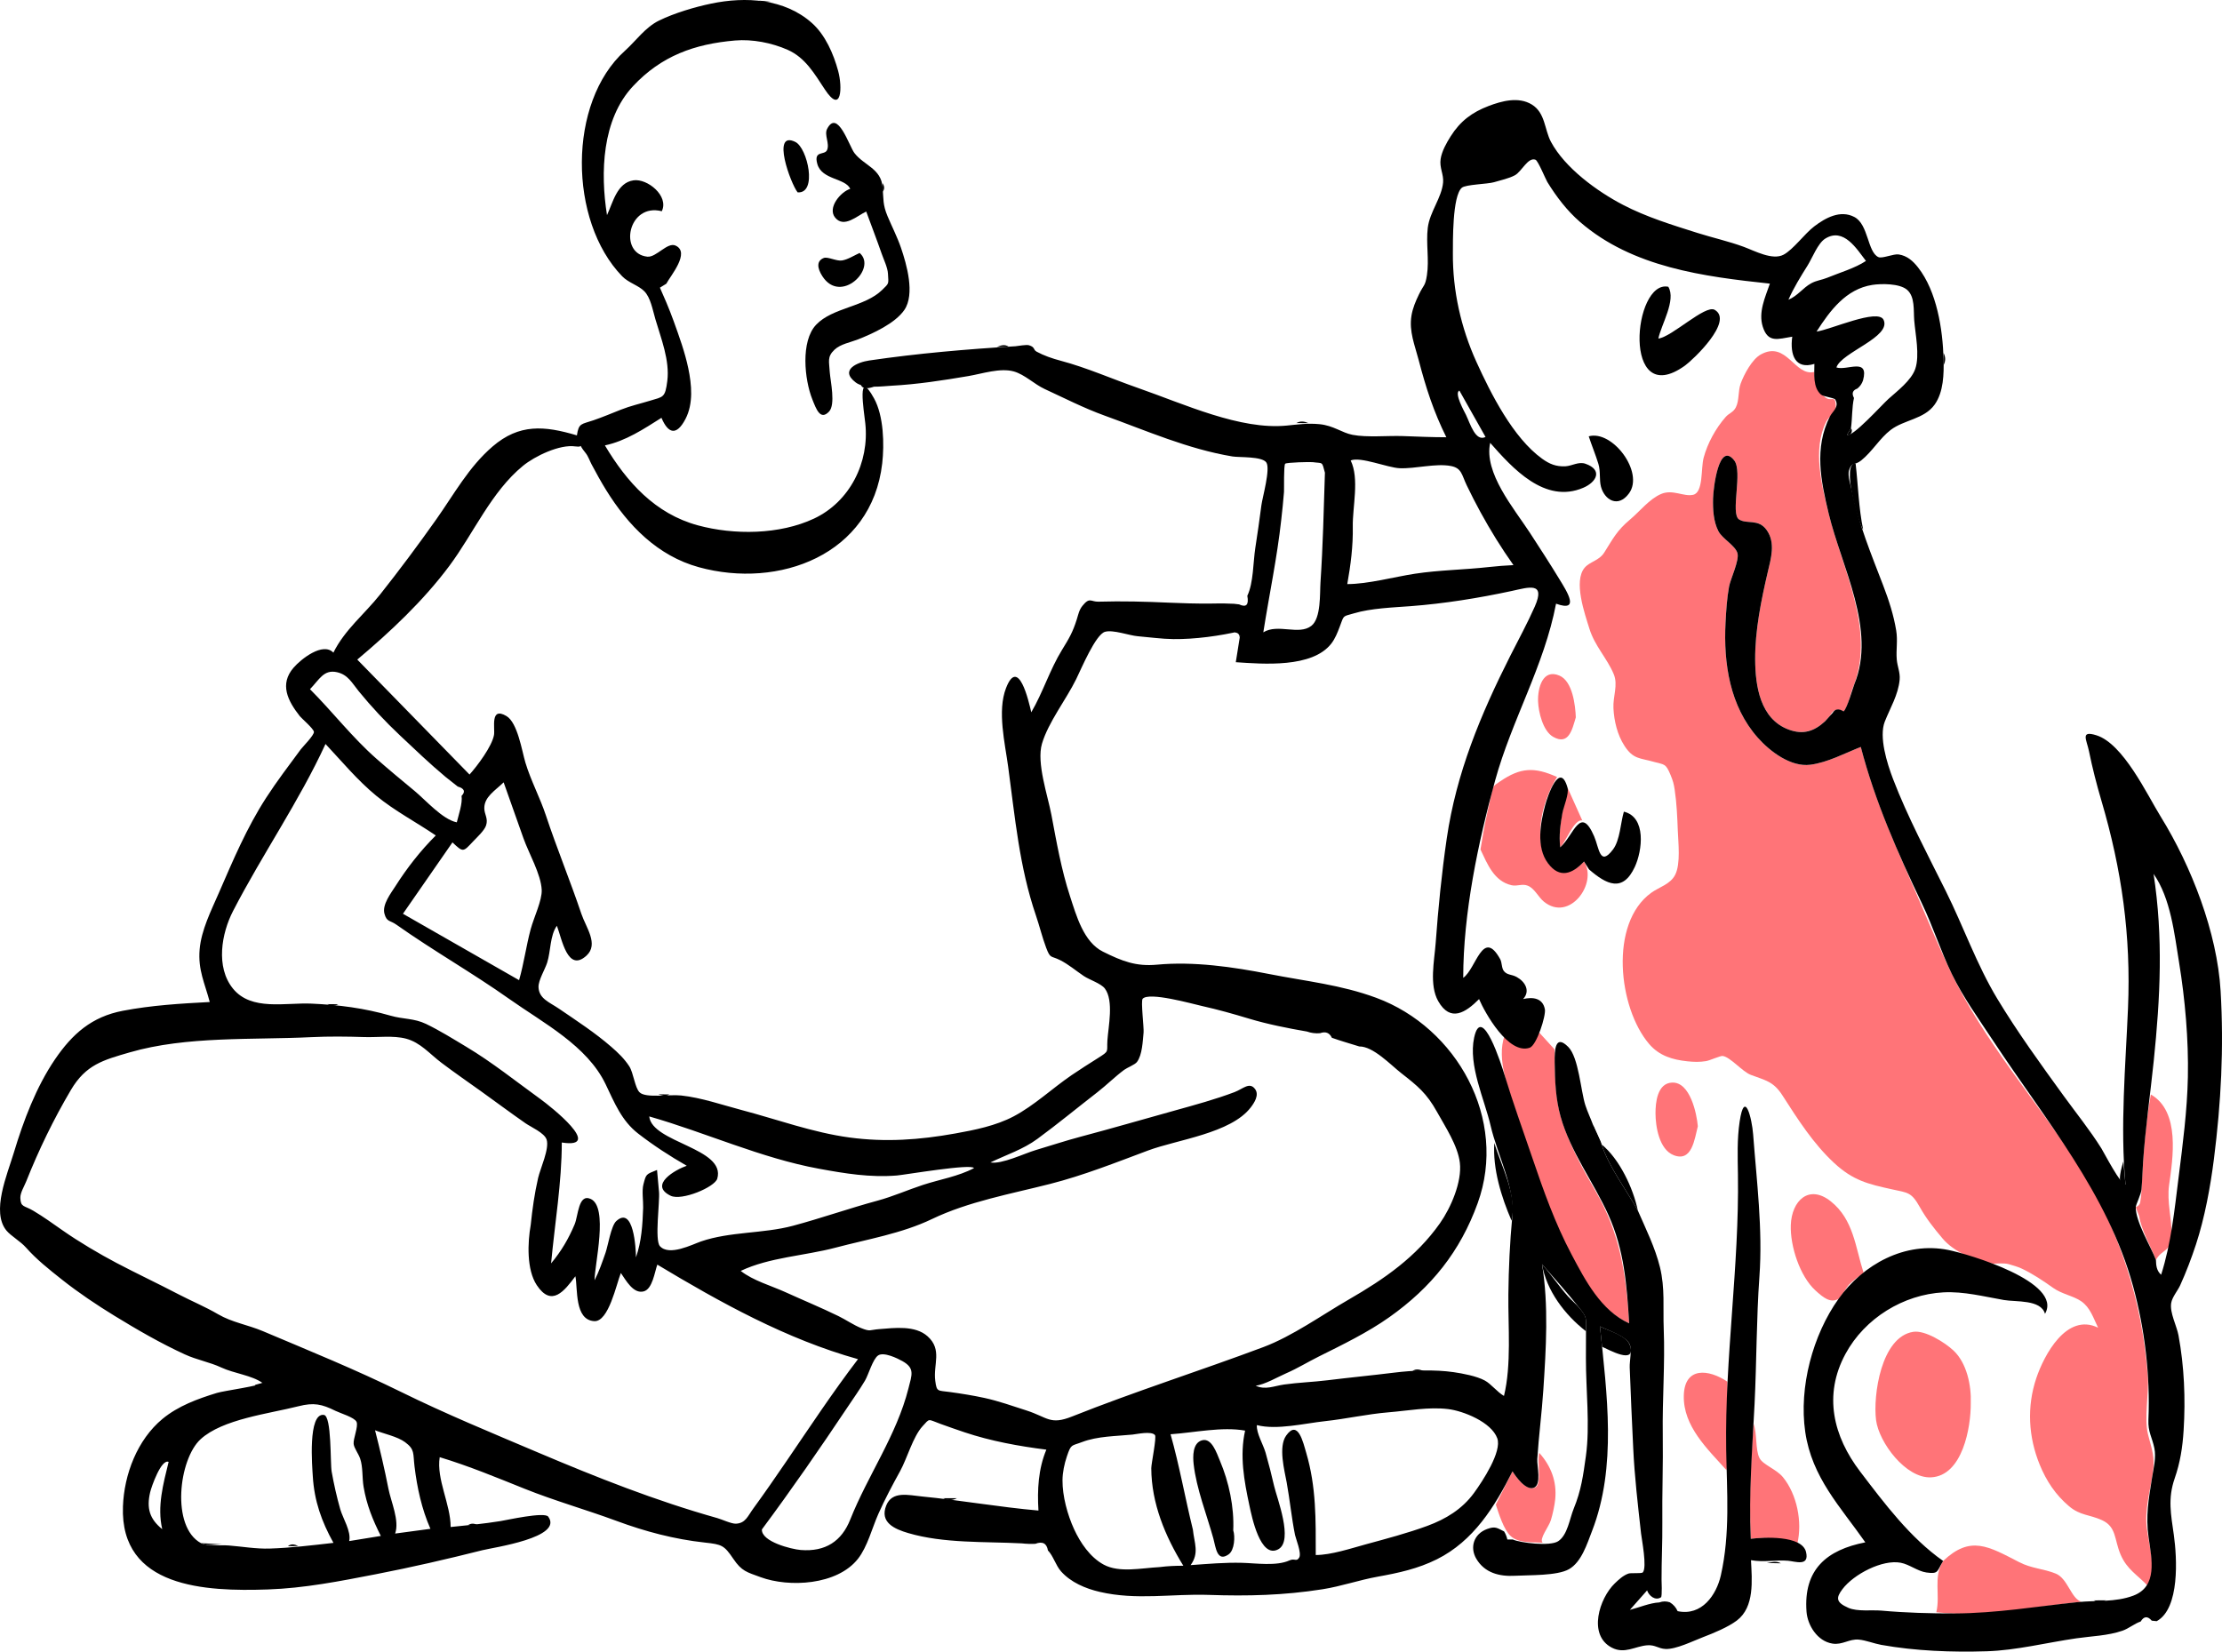 <svg width="909" height="676" viewBox="0 0 909 676" fill="none" xmlns="http://www.w3.org/2000/svg">
<path fill-rule="evenodd" clip-rule="evenodd" d="M826.036 639.172C831.163 641.81 835.955 641.808 840.998 643.861C846.003 645.899 847.308 654.348 851.588 655.357C831.747 657.444 812.205 661.867 792.123 659.668C793.862 652.582 790.739 645.33 794.922 638.681C806.106 628.1 813.377 632.658 826.036 639.172ZM742.251 152.162C742.509 157.144 742.878 159.124 746.414 162.338C749.185 164.856 750.744 161.102 751.007 166.02C751.159 168.857 748.211 170.281 747.07 172.574C741.382 183.998 745.308 198.753 748.103 210.133C753.771 233.208 767.615 258.297 757.86 281.751C756.877 284.116 756.087 289.243 754.187 291.054C751.682 289.73 749.853 290.309 748.699 292.789C748.007 293.567 747.315 294.345 746.623 295.122C742.239 299.176 737.573 300.683 731.754 298.528C720.022 294.185 718.082 280.559 718.021 269.832C717.952 258.009 720.47 245.627 723.162 234.109C724.459 228.563 726.455 222.125 722.739 216.893C719.229 211.951 714.893 214.737 711.437 212.531C707.758 210.183 713.057 192.926 709.432 188.35C703.103 180.36 700.898 199.906 700.797 203.898C700.687 208.271 700.924 213.373 702.985 217.337C704.604 220.451 709.874 223.184 710.778 226.328C711.624 229.266 707.915 236.898 707.342 240.051C706.46 244.909 706.153 249.872 705.9 254.796C705.045 271.43 707.655 288.936 719.105 301.844C724.125 307.505 732.634 313.933 740.594 312.902C747.62 311.992 754.681 308.198 761.234 305.62C765.641 322.55 772.261 338.946 779.314 354.934C785.444 368.832 791.207 383.066 797.647 396.794C811.219 425.729 833.249 450.378 850.462 477.132C867.08 502.961 876.399 532.601 878.634 563.094C879.162 570.304 877.056 580.171 878.736 586.913C880.311 593.234 881.693 595.979 880.662 602.872C879.516 610.532 877.296 617.596 878.25 625.39C879.096 632.305 882.391 642.608 878.79 649.014C874.463 644.404 870.146 642.234 867.522 636.085C864.857 629.845 865.906 624.717 859.866 621.975C854.706 619.632 851.005 620.142 846.452 616.307C840.921 611.648 837.152 605.954 834.427 599.284C829.776 587.902 829.103 575.563 833.035 563.874C836.188 554.502 845.397 536.958 858.308 543.238C856.39 539.299 855.114 535.017 851.455 532.458C848.269 530.229 843.505 529.503 839.947 526.968C835.969 524.135 831.466 521.111 827.026 519.039C825.302 518.235 823.671 517.831 821.89 517.281C819.754 516.622 815.703 517.095 815.439 517.055C807.813 515.902 799.309 512.231 794.652 506.699C791.147 502.535 788.049 498.648 785.373 493.883C781.899 487.699 780.562 488.073 773.897 486.604C764.211 484.471 758.065 483.016 750.317 475.83C741.724 467.86 735.436 457.928 729.148 448.149C725.464 442.419 722.226 442.069 716.222 439.781C712.731 438.452 707.897 432.498 704.719 432.056C703.802 431.928 699.408 433.928 697.922 434.167C695.266 434.597 692.96 434.52 690.299 434.241C684.193 433.6 678.796 431.983 674.691 427.205C662.048 412.492 658.193 377.809 675.503 365.292C678.801 362.908 683.395 361.81 685.341 357.849C687.573 353.304 686.557 344.742 686.378 339.95C686.175 334.481 685.918 328.529 685.101 323.138C684.725 320.66 684.445 319.618 683.434 317.137C681.428 312.217 680.84 312.933 676.709 311.75C670.816 310.064 668.151 310.727 664.538 305.133C661.656 300.671 660.308 295.05 660.046 289.774C659.802 284.852 662.022 280.303 660.168 275.845C657.454 269.321 652.422 264.383 650.215 257.243C648.355 251.23 643.553 237.809 648.287 232.261C650.408 229.775 654.175 229.411 656.278 226.084C659.942 220.291 661.422 217.123 666.86 212.557C670.872 209.188 674.725 204.168 679.561 202.108C684.317 200.082 688.806 203.343 692.667 202.449C696.876 201.473 695.769 191.712 696.937 187.316C698.512 181.389 701.89 175.21 705.98 170.585C707.346 169.04 709.049 168.743 710.112 166.689C711.554 163.908 710.982 159.945 712.105 156.904C713.446 153.27 716.701 147.014 720.34 145.022C730.971 139.202 734.164 154.199 742.251 152.162ZM717.373 582.535C718.873 586.576 718.043 593.071 719.77 596.55C721.145 599.321 726.666 601.079 729.373 604.384C735.169 611.461 737.377 622.828 735.273 631.566C728.18 629.815 723.437 628.695 716.225 629.618C715.497 613.781 716.178 598.367 717.373 582.535ZM629.708 594.471C634.534 599.853 636.928 606.195 636.231 613.389C635.982 615.95 635.199 619.54 634.445 622C633.616 624.7 629.496 629.755 631.095 631.202C626.593 630.933 621.303 631.456 618.059 628.545C615.147 625.932 613.11 619.197 611.928 615.628C614.201 611.091 616.475 606.554 618.749 602.018C620.229 604.366 624.575 610.498 628.164 608.536C630.867 607.059 628.685 597.457 629.708 594.471ZM799.09 552.523C804.613 557.655 806.501 566.908 806.219 574.09C806.31 583.989 802.883 603.803 790.014 604.467C779.672 605.001 768.641 590.189 767.478 581.034C766.203 570.998 769.523 546.997 782.68 544.933C787.524 544.173 795.599 549.278 799.09 552.523ZM706.648 565.322C706.868 571.811 706.976 578.054 706.461 584.521C706.032 589.928 707.463 596.313 706.253 601.49C698.602 592.93 688.524 583.609 688.83 571.027C689.118 559.133 698.972 560.145 706.648 565.322ZM629.536 422.317L635.94 429.337C636.123 439.2 635.928 448.952 638.931 458.462C642.091 468.469 647.386 478.113 652.628 487.161C662.818 504.747 665.248 521.334 666.476 541.446C647.312 532.86 636.861 503.522 630.538 485.17C627.19 475.455 623.718 465.731 620.56 455.955C617.446 446.314 611.942 433.717 615.565 423.561C622.527 428.679 625.538 431.317 629.536 422.317ZM748.955 491.542C758.312 498.984 759.02 510.372 762.379 520.779C760.442 522.326 758.315 523.688 756.565 525.452C755.485 526.542 752.938 531.002 752.108 531.46C748.793 533.293 745.897 530.94 742.658 527.984C736.282 522.161 732.302 509.803 732.601 501.257C732.95 491.275 740.007 484.425 748.955 491.542ZM879.882 447.811C892.045 454.779 888.872 474.057 887.355 484.931C886.403 491.747 888.513 498.681 888.366 505.165C888.202 512.483 884.405 510.967 881.976 515.509C879.867 510 875.999 503.369 875.119 497.593L873.721 493.939C874.905 493.464 875.534 492.638 875.607 491.461C876.104 488.662 876.097 485.808 876.253 482.954C876.897 471.16 877.789 459.442 879.882 447.811ZM694.568 460.83C693.222 465.963 692.236 475.622 684.673 472.645C678.705 470.295 677.264 460.81 677.251 455.523C677.241 451.183 677.955 443.209 684.026 442.949C691.478 442.629 694.139 455.817 694.568 460.83ZM636.997 317.926C631.966 325.984 628.474 337.887 630.851 347.428C633.346 357.447 641.107 359.872 648.01 352.5C653.707 361.469 642.028 377.442 631.586 368.914C629.329 367.072 627.814 363.545 625.023 362.396C622.735 361.455 620.708 362.734 618.372 362.203C611.186 360.57 608.472 353.512 605.649 347.588C606.424 342.759 607.245 337.972 608.29 333.191C608.846 330.649 609.425 328.111 609.988 325.57C610.945 321.253 610.647 321.792 613.777 319.652C622.032 314.012 627.71 313.733 636.997 317.926ZM641.259 322.275L647.297 335.703C644.007 334.91 640.423 344.783 638.274 346.707C637.269 338.491 639.676 330.265 641.259 322.275ZM637.913 276.412C643.373 278.712 644.459 288.68 644.652 293.502C643.151 298.578 641.749 305.072 635.404 301.497C631.17 299.11 629.355 291.251 629.211 286.958C629.029 281.575 631.051 273.52 637.913 276.412Z" fill="#FF7478"/>
<path fill-rule="evenodd" clip-rule="evenodd" d="M597.014 159.804C594.766 160.815 599.058 168.37 599.725 169.756C601.468 173.374 603.593 180.85 607.72 178.792C604.151 172.463 600.583 166.133 597.014 159.804ZM68.981 598.149C65.973 596.815 61.95 608.29 61.414 610.621C59.919 617.116 61.17 621.479 66.369 625.678C64.217 616.396 66.795 607.151 68.981 598.149ZM763.344 106.762C759.603 101.906 754.199 92.89 746.641 97.663C743.656 99.549 741.359 105.594 739.518 108.547C736.627 113.183 733.829 117.646 731.629 122.637C735.366 121.101 737.569 117.761 740.91 115.935C743.193 114.688 745.275 114.568 747.474 113.659C752.337 111.651 758.996 109.682 763.344 106.762ZM153.427 585.212C155.451 593.134 157.323 601.033 158.889 609.057C159.948 614.487 163.507 622.158 161.65 627.471C166.461 626.824 171.272 626.178 176.083 625.531C172.514 617.409 170.636 608.742 169.576 599.968C168.927 594.598 169.759 593.067 165.713 590.079C162.58 587.765 157.064 586.653 153.427 585.212ZM126.817 281.991C136.067 291.25 144.157 301.804 153.987 310.431C159.095 314.914 164.331 319.271 169.573 323.595C174.018 327.261 181.087 335.343 186.872 336.465C187.587 333.512 189.278 328.673 188.825 325.644C190.513 323.898 189.989 322.623 187.253 321.817C185.579 320.53 183.924 319.222 182.285 317.89C175.855 312.523 169.77 306.693 163.677 300.952C157.62 295.246 152.017 289.276 146.759 282.829C143.989 279.434 142.369 276.03 137.826 275.032C132.429 273.847 130.633 278.055 126.817 281.991ZM311.687 625.779C311.426 630.81 323.799 633.893 327.558 634.195C337.72 635.01 344.319 630.554 347.816 621.766C355.096 603.475 366.752 587.36 371.627 568.126C373.073 562.419 374.325 559.822 369.172 556.914C367.057 555.722 361.55 553.062 359.251 554.58C357.062 556.025 355.269 562.527 353.862 564.89C351.627 568.644 349.086 572.214 346.66 575.846C335.31 592.837 323.873 609.383 311.687 625.779ZM164.846 373.879L212.35 401.042C214.331 394.203 215.242 387.073 217.099 380.18C218.421 375.281 221.822 368.361 221.607 364.06C221.286 357.639 216.313 349.115 214.145 342.994C211.443 335.367 208.741 327.738 206.039 320.11C202.38 323.609 198.167 326.053 198.122 330.612C198.097 333.218 199.834 334.844 198.827 337.796C198.12 339.867 195.114 342.617 193.662 344.156C189.421 348.656 189.554 348.881 185.097 344.673C178.347 354.409 171.596 364.144 164.846 373.879ZM217.108 501.236C217.788 494.692 218.661 488.418 220.133 481.997C221.038 478.052 224.86 469.951 223.603 466.235C222.679 463.504 217.187 461.129 215.048 459.643C208.86 455.344 202.817 450.821 196.691 446.434C191.319 442.587 185.867 438.832 180.596 434.847C175.714 431.157 172.029 426.567 166.121 424.985C160.952 423.6 154.393 424.504 149.039 424.326C141.854 424.087 134.558 424.008 127.38 424.359C103.291 425.538 76.305 423.853 53.13 430.572C42.177 433.747 35.116 435.616 28.993 445.991C21.912 457.99 15.862 470.458 10.711 483.419C9.959 485.312 8.259 488.042 8.322 490.11C8.448 494.059 9.861 493.149 13.648 495.401C17.74 497.834 21.751 500.722 25.66 503.462C32.363 508.16 40.685 513.065 47.639 516.729C56.006 521.137 64.435 525.09 72.946 529.529C78.339 532.342 83.921 534.642 89.211 537.733C94.954 541.09 101.384 542.046 107.575 544.667C126.745 552.784 145.298 560.285 164.11 569.545C182.472 578.583 201.045 586.221 219.832 594.194C244.113 604.497 268.154 614.027 293.477 621.152C295.331 621.674 299.229 623.514 301.06 623.43C304.975 623.25 305.862 620.389 308.214 617.165C312.836 610.829 317.288 604.372 321.709 597.896C331.298 583.847 340.675 569.642 350.999 556.114C321.744 547.951 294.618 532.89 268.901 517.433C267.806 520.51 266.934 527.327 263.424 528.356C259.084 529.63 255.931 523.617 253.986 520.852C252.145 525.436 248.995 540.898 243.103 540.56C234.962 540.092 236.399 527.278 235.385 522.194C230.897 528.159 225.696 535.018 219.597 525.845C215.37 519.486 215.839 508.326 217.108 501.236ZM556.067 428.164C552.295 426.985 548.547 425.937 544.857 424.616C543.887 422.558 542.276 421.934 540.025 422.744C538.181 422.909 536.387 422.681 534.644 422.058C526.937 420.741 518.4 419.031 511.036 416.809C504.478 414.83 498.294 413.082 491.631 411.595C487.674 410.713 470.05 405.726 467.445 408.661C466.644 409.564 468.022 420.51 467.828 422.461C467.483 425.93 467.312 431.641 465.115 434.529C464.272 435.637 461.062 436.865 459.902 437.728C456.133 440.531 452.65 444.014 448.901 446.92C440.715 453.265 432.742 459.849 424.389 465.986C418.486 470.323 411.729 472.47 405.172 475.621C409.837 476.456 418.966 471.966 423.675 470.574C429.774 468.77 435.759 466.765 441.997 465.113C454.787 461.726 467.891 457.903 480.89 454.297C488.873 452.083 497.306 449.776 505.045 446.844C508.478 445.543 511.173 442.519 513.441 445.597C515.25 448.054 513.061 451.287 511.67 453.108C503.555 463.728 481.517 466.312 469.722 470.718C456.41 475.689 443.275 480.925 429.568 484.417C413.56 488.496 396.184 491.617 381.267 498.781C368.891 504.723 354.871 507.026 341.713 510.514C329.356 513.789 314.702 514.445 303.023 520.005C308.068 523.989 315.532 526.067 321.412 528.746C328.61 532.025 335.883 535.016 343.002 538.491C346.032 539.97 349.203 542.168 352.269 543.397C356.161 544.958 355.662 544.135 359.682 543.818C365.939 543.326 374.381 542.201 379.464 546.757C385.595 552.252 381.71 558.272 382.61 564.995C383.228 569.604 383.542 568.865 388.66 569.569C393.371 570.216 398.077 570.971 402.724 571.978C408.461 573.222 414.333 575.308 419.921 577.106C428.586 579.895 429.528 583.177 438.56 579.577C464.283 569.325 490.888 560.898 516.775 551.197C528.699 546.729 540.674 538.11 551.898 531.635C566.298 523.327 579.318 514.34 589.068 500.508C593.512 494.204 598.146 483.555 597.212 475.728C596.377 468.729 591.199 460.949 587.861 454.93C583.598 447.246 579.845 444.264 573.323 439.159C568.789 435.611 561.784 428.117 556.067 428.164ZM269.594 487.643C269.993 491.507 267.735 507.434 269.972 509.884C273.797 514.074 283.179 509.184 286.809 507.936C298.601 503.882 312.307 504.769 324.315 501.559C335.964 498.445 347.358 494.41 359.072 491.238C365.356 489.535 371.32 486.867 377.501 484.84C384.382 482.583 392.063 481.346 398.444 477.951C397.654 475.988 370.044 480.71 366.906 480.965C356.007 481.85 345.746 480.169 335.004 478.194C311.31 473.836 288.985 463.502 265.597 456.798C266.693 467.584 297.047 469.732 293.431 482.249C292.422 485.738 278.843 491.441 274.352 489.252C265.228 484.803 276.389 478.542 280.937 476.981C274.014 473.012 267.389 468.706 261.07 463.815C254.305 458.579 251.394 451.233 247.768 443.653C240.189 427.805 222.253 418.586 208.321 408.72C193.256 398.052 177.215 388.983 162.159 378.339C159.472 376.439 158.217 377.311 157.273 373.842C156.263 370.127 159.974 365.406 161.775 362.573C166.509 355.123 172.023 348.072 178.277 341.836C170.212 336.347 161.5 331.816 153.937 325.603C146.271 319.305 139.927 311.617 133.164 304.407C122.36 327.916 107.218 349.72 95.327 372.775C90.63 381.881 88.147 395.654 95.29 404.478C102.807 413.765 116.824 410.15 127.435 410.642C138.634 411.162 148.85 412.431 159.896 415.607C164.893 417.045 169.442 416.62 174.245 418.928C179.878 421.634 185.418 425.11 190.777 428.318C201.316 434.626 211.162 442.523 221.114 449.721C225.196 452.673 247.331 470.174 229.823 467.472C229.823 483.849 226.954 500.621 225.448 516.919C229.6 511.961 232.561 506.922 235.073 500.965C236.567 497.421 236.586 488.377 241.565 490.521C249.055 493.745 243.221 517.438 243.221 523.847C245.077 520.261 246.377 516.399 247.713 512.599C248.725 509.72 249.99 501.557 252.102 499.626C259.172 493.164 260.163 510.788 260.163 514.466C262.453 507.969 262.874 501.035 263.104 494.17C263.194 491.462 262.525 487.248 263.209 484.628C264.347 480.261 264.212 480.546 268.785 478.7C269.055 481.68 269.325 484.662 269.594 487.643ZM487.999 625.85C488.56 631.391 490.704 635.402 487.061 640.386C494.103 639.882 501.036 639.263 508.09 639.442C513.753 639.586 522.223 640.881 527.507 638.455C529.66 637.467 530.392 639.168 531.499 637.28C532.55 635.486 530.081 629.532 529.784 628.055C528.36 620.967 527.666 613.696 526.372 606.564C525.484 601.662 522.874 592.021 526.155 587.389C530.981 580.573 533.106 590.175 534.363 594.438C538.504 608.483 538.265 621.822 538.265 636.253C544.502 636.253 552.696 633.529 558.711 631.886C567.008 629.619 575.868 627.289 583.907 624.329C591.489 621.538 598.166 617.465 602.96 610.909C606.546 606.005 614.496 593.906 612.521 588.484C610.1 581.836 598.554 577.265 592.388 576.534C584.388 575.585 576.189 577.192 568.003 577.867C559.24 578.59 550.738 580.541 542.068 581.48C533.648 582.391 522.347 585.2 514.167 583.095C513.954 586.46 516.768 590.983 517.748 594.409C519.033 598.901 520.18 603.433 521.223 607.986C522.34 612.86 529.254 630.382 522.966 633.885C515.585 637.997 512.062 620.389 511.143 616.097C508.951 605.863 507.067 595.638 509.362 585.35C499.941 583.652 488.579 586.174 478.863 586.843C482.483 599.593 484.818 612.946 487.999 625.85ZM82.224 631.393C85.5 632.85 90.002 632.068 93.563 632.348C99.128 632.785 104.75 633.791 110.352 633.612C118.9 633.34 127.861 632.259 136.416 631.281C131.536 622.48 128.575 614.147 127.966 604.06C127.747 600.437 125.824 577.965 132.51 578.926C135.736 579.39 135.051 598.578 135.677 602.113C136.587 607.241 137.761 612.491 139.19 617.511C140.227 621.152 143.755 626.605 142.851 630.543C147.164 629.844 151.478 629.145 155.792 628.446C152.438 621.759 149.988 615.766 148.732 608.307C148.125 604.707 148.512 600.227 147.335 596.808C146.593 594.653 144.901 592.626 144.675 590.819C144.414 588.734 146.698 583.611 145.853 581.759C145.023 579.938 139.244 578.254 137.219 577.25C131.638 574.485 128.367 573.785 122.112 575.375C110.047 578.441 91.038 580.617 82.04 588.887C73.126 597.08 69.882 624.716 82.224 631.393ZM609.142 232.002C612.482 231.625 615.788 231.392 619.145 231.219C614.24 224.317 609.785 217.103 605.718 209.677C603.725 206.039 601.843 202.343 600.041 198.607C597.972 194.32 598.029 191.521 593.535 190.669C587.312 189.49 578.989 191.846 572.587 191.578C567.641 191.37 556.535 186.716 552.551 188.403C556.184 195.849 553.268 207.434 553.41 215.449C553.552 223.42 552.562 231.125 551.159 238.985C559.646 238.985 570.269 236.055 578.836 234.746C588.81 233.222 598.98 233.143 609.142 232.002ZM474.415 641.187C477.684 640.768 480.792 640.638 484.092 640.638C476.657 628.585 471.043 615.106 470.98 600.744C470.972 598.866 473.231 588.07 472.484 587.173C471.026 585.425 464.983 586.805 463.327 586.97C456.556 587.647 449.029 587.596 442.654 590.035C438.255 591.719 438.207 590.702 436.458 595.879C435.423 598.941 434.679 602.438 434.659 605.658C434.617 612.165 436.692 619.77 439.374 625.628C441.928 631.205 445.963 637.186 451.513 640.181C457.907 643.634 466.917 641.579 474.415 641.187ZM542.016 193.408C540.73 188.606 541.286 189.69 537.011 189.094C536.111 188.969 526.319 189.172 525.756 189.746C525.109 190.408 525.356 200.185 525.271 201.304C524.981 205.139 524.552 208.964 524.134 212.787C522.439 228.307 519.222 243.331 516.81 258.723C522.77 255.025 531.383 260.067 536.474 256.064C540.497 252.901 539.894 242.779 540.194 238.313C541.198 223.365 541.541 208.38 542.016 193.408ZM757.21 175.284C756.674 176.145 756.138 177.006 755.602 177.867C757.683 179.201 769.865 165.63 772.574 163.202C776.182 159.969 781.892 155.652 783.519 150.925C785.41 145.432 783.55 136.76 783.092 131.08C782.765 127.015 783.46 121.393 780.146 118.553C777.096 115.94 769.582 116.01 765.97 116.569C755.13 118.247 748.611 127.161 743.139 135.655C748.695 134.972 768.282 126.03 770.557 130.866C773.862 137.892 753.291 144.174 751.257 150.339C755.468 151.826 764.756 146.058 762.143 155.655C761.697 156.998 760.919 158.11 759.811 158.991C757.888 159.672 757.433 160.955 758.445 162.841C757.584 166.6 757.76 171.356 757.21 175.284ZM881.976 515.51C882.034 517.788 882.243 519.966 884.105 521.576C888.235 508.497 889.525 495.412 891.236 481.811C892.948 468.207 894.77 454.265 895.041 440.673C895.345 425.44 893.906 408.869 891.442 393.819C889.515 382.053 888.023 367.575 881.008 357.561C884.992 383.512 883.753 408.116 881.067 434.158C879.641 447.986 877.628 461.707 876.705 475.595C876.461 479.263 876.382 482.975 876.064 486.636C875.876 488.793 873.74 492.88 873.721 493.939C873.616 499.818 879.91 510.111 881.976 515.51ZM670.019 495.298C673.332 502.921 677.099 510.43 679.086 518.537C681.183 527.097 680.28 535.069 680.616 543.743C681.173 558.134 680.019 572.44 680.221 586.852C680.393 599.135 679.922 611.111 680.045 623.264C680.123 630.952 679.702 638.611 679.728 646.295C679.728 646.272 680.034 653.192 679.505 653.543C677.132 655.119 674.539 652.881 673.812 650.726L666.778 658.684C670.465 657.758 674.999 655.823 678.789 655.652C680.24 655.118 681.685 655.103 683.125 655.607C684.554 656.471 685.613 657.675 686.302 659.221C696.233 661.336 702.193 652.497 703.977 644.594C707.846 627.447 706.452 610.518 706.171 593.207C705.563 555.599 711.538 518.216 710.973 480.605C710.864 473.327 710.586 466.134 711.68 458.87C713.71 445.375 716.708 457.728 717.189 464.097C718.635 483.235 721.153 502.983 719.768 522.239C718.522 539.59 718.637 557.101 717.773 574.504C716.854 593.001 715.374 611.106 716.226 629.618C721.193 628.983 737.17 628.036 738.834 635.014C740.285 641.1 734.446 638.848 731.413 638.591C726.495 638.174 721.691 639.328 716.315 638.364C716.711 646.55 717.84 657.528 710.525 663.055C706.927 665.774 700.968 668.228 696.764 669.831C692.644 671.403 685.666 674.885 681.374 674.694C678.337 674.559 677.167 672.924 673.835 673.185C668.891 673.574 664.611 676.881 659.37 674.149C649.43 668.968 654.316 653.899 660.592 647.86C662.21 646.302 664.029 644.599 666.2 643.84C667.232 643.479 671.551 643.915 672.049 643.374C673.887 641.379 671.592 629.709 671.347 627.494C670.058 615.876 668.654 604.011 668.125 592.341C667.628 581.369 667.075 570.375 666.697 559.399C666.615 557.009 667.675 552.095 666.674 550.006C665.009 546.534 657.704 544.324 654.535 542.707C657.359 570.369 661.508 600.101 651.286 626.449C649.256 631.681 646.979 639.149 641.832 642.059C636.981 644.803 625.557 644.416 619.745 644.742C613.495 645.092 607.377 643.633 603.933 637.764C601.224 633.146 602.848 627.606 608.411 625.592C611.742 624.387 612.391 625.162 615.309 626.595C615.942 627.623 616.386 628.728 616.643 629.91H618.886C621.926 631.266 634.076 632.783 637.417 630.619C641.289 628.114 642.131 621.339 643.782 617.314C646.848 609.835 647.66 603.766 648.773 595.772C650.515 583.26 648.751 568.752 648.784 555.716C648.793 552.045 648.809 548.373 648.814 544.702C648.821 539.157 649.304 539.191 646.14 535.199C641.372 529.183 635.936 523.035 630.832 517.268C633.597 534.117 632.465 551.857 631.367 568.643C630.751 578.074 629.475 587.678 628.89 596.984C628.714 599.78 630.723 607.49 627.476 608.726C624.181 609.98 620.08 604.13 618.749 602.018C611.485 616.513 602.815 630.494 587.828 637.993C580.122 641.849 572.098 643.588 563.688 645.1C555.897 646.502 548.697 649.058 541.016 650.264C525.118 652.759 510.475 653.112 494.477 652.567C479.384 652.053 464.932 654.84 449.887 651.331C444.015 649.962 438.082 647.447 434.068 642.952C431.878 640.499 430.909 636.638 428.7 634.377C428.202 631.451 426.481 630.549 423.535 631.669C421.685 631.752 419.842 631.691 418.006 631.485C402.916 630.693 386.146 631.576 371.524 627.266C365.974 625.63 359.778 622.935 362.547 615.989C364.967 609.918 371.645 611.762 377.121 612.292C393.028 613.833 408.686 616.644 424.822 618.059C424.303 609.628 424.75 601.027 428.055 593.14C416.861 591.735 405.256 589.616 394.605 586.042C391.316 584.938 388.042 583.791 384.779 582.611C379.401 580.666 380.519 580.163 377.404 583.557C373.49 587.821 371.094 596.718 368.258 601.87C365.067 607.668 362.005 613.4 359.316 619.452C356.771 625.18 354.873 632.852 350.995 637.788C342.465 648.646 322.764 649.587 311.17 645.322C305.491 643.232 303.441 642.904 299.999 637.814C296.228 632.238 295.291 631.912 288.344 631.155C275.799 629.788 263.959 626.639 252.207 622.291C239.791 617.698 227.042 614.117 214.662 609.158C203.073 604.515 191.872 599.845 179.881 596.221C178.458 605.265 184.354 615.464 184.354 624.788C191.331 624.09 197.837 623.478 204.753 622.368C207.219 621.972 222.756 618.486 224.272 620.543C230.591 629.119 201.839 633.153 197.345 634.286C182.944 637.92 168.259 641.297 153.767 644.106C138.975 646.973 124.555 649.828 109.539 650.343C84.13 651.214 49.083 649.746 50.296 616.363C50.772 603.282 56.161 589.086 66.473 580.555C72.889 575.247 80.89 572.329 88.734 569.927C91.632 569.039 106.899 566.965 107.363 565.823C103.061 562.74 95.708 561.936 90.604 559.56C85.738 557.294 80.603 556.45 75.622 554.166C65.669 549.603 56.056 544.025 46.853 538.383C39.534 533.895 32.134 528.94 25.396 523.605C20.042 519.367 14.911 515.291 10.631 510.447C8.391 507.912 4.426 505.667 2.632 503.484C-3.668 495.817 2.976 480.561 5.659 471.635C9.578 458.588 14.808 444.705 22.521 433.403C29.614 423.009 37.522 416.007 50.245 413.572C61.988 411.325 73.796 410.613 85.806 409.982C83.788 402.305 80.947 396.887 81.668 388.467C82.348 380.525 86.358 372.634 89.505 365.401C95.356 351.956 100.876 338.796 108.878 326.417C113.276 319.614 118.216 313.156 123.017 306.637C123.791 305.586 128.603 300.778 128.419 299.424C128.236 298.078 123.404 293.98 122.664 293.041C117.695 286.733 114.26 279.941 120.095 273.19C123.137 269.67 132.081 262.562 136.386 267.034C141.041 257.628 149.183 251.215 155.522 243.213C163.425 233.235 170.971 223.105 178.369 212.654C185.735 202.248 191.752 191.069 201.516 182.683C212.397 173.338 222.64 174.146 236.004 178.141C236.767 172.986 237.828 173.672 242.814 171.951C246.588 170.648 250.256 169.102 253.967 167.631C257.911 166.066 261.903 165.178 265.935 163.948C271.306 162.31 272.113 162.845 272.986 155.87C274.042 147.442 270.435 138.531 268.109 130.592C266.961 126.675 266.163 121.799 263.58 119.164C261.243 116.781 257.1 115.696 254.544 113.061C232.522 90.36 232.175 41.89 255.633 20.792C260.192 16.691 263.952 11.174 269.627 8.405C275.858 5.364 284.077 2.905 290.94 1.472C305.086 -1.48 320.951 -0.543 332.133 9.401C337.648 14.305 341.011 22.1 342.891 29.063C344.687 35.714 344.302 46.956 337.494 36.677C333.201 30.194 329.471 23.582 322.204 20.375C315.71 17.51 307.78 15.963 300.705 16.571C284.031 18.003 270.519 22.899 258.977 35.24C246.215 48.885 245.566 70.67 248.317 88.021C250.741 82.889 252.383 74.763 259.179 73.783C264.843 72.966 273.772 80.198 270.732 86.424C256.939 82.908 252.905 103.766 264.832 105.022C268.443 105.402 273.016 98.974 276.341 100.471C282.559 103.269 274.226 112.911 272.583 116.086C271.71 116.623 270.837 117.16 269.964 117.698C270.824 119.696 271.692 121.691 272.569 123.682C273.632 126.221 274.644 128.766 275.578 131.356C277.851 137.659 280.208 144.158 281.578 150.724C282.97 157.4 283.693 165.196 280.402 171.468C276.785 178.362 273.378 177.514 270.599 170.956C263.325 175.541 256.011 180.43 247.46 182.239C256.427 197.283 268.035 210.216 285.489 214.948C300.282 218.959 318.903 218.812 333.018 212.177C347.665 205.292 355.725 189.2 353.981 173.19C353.416 168.005 350.398 149.995 357.577 163.023C361.514 170.168 361.803 181.758 360.905 189.593C356.612 227.071 318.621 241.092 285.862 232.07C269.057 227.441 256.947 215.051 247.931 200.466C245.828 197.065 243.904 193.555 242.025 190.026C241.274 188.616 240.613 186.647 239.611 185.41C235.684 180.563 239.542 183.264 235.373 182.657C228.921 181.719 218.768 186.66 213.977 190.575C200.978 201.196 193.778 218.186 183.801 231.572C173.179 245.822 159.689 258.505 146.157 269.875C161.464 285.554 176.77 301.231 192.077 316.909C195.239 313.409 201.25 305.409 202.091 300.729C202.584 297.986 200.371 288.958 207.177 292.976C211.772 295.69 213.515 307.303 214.948 312.054C217.162 319.392 220.89 326.302 223.3 333.564C227.77 347.038 233.277 360.393 237.856 373.963C239.718 379.481 245.027 386.329 239.926 391.001C232.173 398.099 229.868 384.124 227.815 378.785C224.956 382.76 225.327 389.205 223.853 393.841C222.953 396.673 220.212 401.081 220.303 403.871C220.458 408.642 224.789 410.062 228.692 412.728C235.953 417.688 243.404 422.53 250.055 428.307C252.83 430.717 255.383 433.155 257.408 436.255C259.176 438.962 259.708 445.064 261.662 446.948C264.218 449.41 273.666 447.694 278.655 448.23C286.986 449.126 295.429 452.089 303.517 454.218C317.829 457.984 332.549 463.407 347.538 465.419C362.258 467.395 376.071 466.414 390.742 463.782C398.756 462.344 407.363 460.626 414.676 456.772C423.099 452.334 430.568 445.234 438.436 439.872C441.957 437.472 445.559 435.203 449.16 432.928C453.972 429.888 452.714 430.546 453.027 425.716C453.39 420.125 455.724 409.449 451.99 404.473C450.43 402.396 445.645 400.877 443.392 399.366C440.117 397.167 437.18 394.613 433.67 392.844C429.838 390.913 429.725 392.442 427.947 387.705C426.331 383.403 425.265 378.897 423.782 374.55C416.996 354.667 415.243 334.474 412.431 313.713C411.124 304.07 407.919 290.948 411.549 281.554C416.597 268.489 420.821 286.761 421.886 291.444C426.705 283.19 429.474 274.01 434.487 265.861C437.41 261.11 438.84 258.682 440.487 253.476C441.154 251.368 441.421 249.617 442.831 247.866C445.814 244.162 446.255 246.273 449.356 246.182C459.113 245.896 468.703 246.147 478.469 246.599C483.866 246.849 489.264 246.981 494.699 246.961C497.347 246.951 500.027 246.822 502.673 246.974C504.099 246.959 505.518 247.065 506.93 247.293C509.844 248.653 510.956 247.481 510.267 243.776C512.804 238.469 512.635 230.001 513.533 224.211C514.437 218.383 515.275 212.545 516.031 206.695C516.434 203.568 519.824 191.769 518.025 189.2C516.242 186.653 506.951 187.224 504.202 186.767C485.926 183.729 468.926 176.198 451.832 170.028C443.416 166.991 435.428 162.89 427.356 159.164C423.154 157.224 419.183 153.229 414.754 151.985C409.165 150.415 401.745 152.925 396.174 153.87C385.56 155.671 375.321 157.248 364.551 157.834C360.746 158.041 353.508 159.108 350.075 156.493C343.179 151.241 351.031 148.17 355.538 147.507C375.475 144.575 395.351 142.89 415.44 141.666C416.382 141.609 419.832 140.908 420.98 141.27C423.596 142.096 422.541 143.054 424.109 143.906C427.013 145.484 430.327 146.646 434.012 147.625C444.533 150.419 455.127 155.107 465.683 158.791C484.677 165.419 507.37 175.987 526.366 174.129C531.054 173.671 534.909 173.085 539.81 173.56C545.55 174.117 548.9 177.061 553.31 177.917C559.218 179.063 567.669 178.202 573.888 178.422C579.818 178.632 585.752 178.907 591.685 178.907C586.475 168.431 583.302 158.595 580.374 147.344C578.777 141.208 576.374 135.635 577.415 129.173C577.907 126.123 579.126 123.257 580.455 120.502C582.461 116.343 583.031 117.213 583.743 112.607C584.723 106.268 583.318 99.584 584.088 93.226C584.878 86.701 589.809 80.885 590.358 74.647C590.651 71.328 588.794 68.619 589.35 65.039C589.847 61.837 591.743 58.48 593.446 55.784C597.412 49.502 602.242 45.94 608.944 43.381C614.331 41.324 621.207 39.437 626.651 42.768C632.205 46.166 631.804 53.005 634.465 57.995C640.187 68.725 653.389 78.314 663.913 83.794C673.581 88.828 683.996 92.008 694.362 95.291C700.671 97.289 707.158 98.714 713.358 100.997C717.821 102.641 725.099 106.628 729.644 104.206C733.605 102.095 738.225 95.653 742.145 92.662C746.732 89.163 752.849 85.748 758.624 88.796C764.399 91.843 763.925 103.075 768.417 105.187C769.982 105.923 774.63 103.767 776.764 104.107C780.21 104.655 782.583 106.788 784.649 109.414C792.365 119.227 794.755 134.792 795.092 146.889C795.261 152.931 795.114 160.446 791.424 165.576C787.12 171.56 778.974 171.708 773.449 175.919C769.03 179.287 765.899 184.793 761.414 188.382C758.651 190.594 757.585 188.895 756.441 192.342C755.696 194.584 757.201 198.958 757.645 201.127C760.392 214.509 765.537 226.852 770.419 239.6C772.719 245.607 774.67 251.615 775.72 257.981C776.408 262.158 775.614 265.81 775.947 269.829C776.183 272.69 777.4 275.161 777.132 278.095C776.565 284.308 773.191 289.796 771.045 295.261C768.599 301.491 771.959 312.28 774.423 318.723C780.327 334.159 788.63 349.754 796.007 364.585C803.253 379.154 808.643 394.669 817.085 408.665C825.284 422.257 834.931 435.566 844.26 448.421C849.449 455.572 854.955 462.374 859.658 469.874C860.686 471.514 867.704 485.115 869.524 484.644C867.292 460.909 869.549 436.224 870.547 412.505C871.795 382.814 868.016 355.919 859.661 327.577C857.708 320.951 855.967 314.171 854.593 307.4C853.631 302.659 850.915 298.763 857.582 300.836C868.621 304.267 878.337 325.107 883.95 334.178C896.519 354.495 907.018 381.589 908.427 405.419C909.81 428.809 908.617 451.189 905.694 474.234C904.251 485.603 901.921 498.277 898.359 509.15C896.527 514.743 894.327 520.536 891.887 525.895C890.857 528.157 888.596 530.713 888.205 533.198C887.587 537.141 890.476 542.461 891.199 546.355C893.561 559.096 894.104 572.3 893.299 585.23C892.868 592.165 891.91 598.367 889.647 604.889C886.764 613.198 888.104 619.545 889.304 628.11C890.588 637.276 891.818 658.111 882.287 663.319C881.614 663.25 880.939 663.18 880.265 663.111C878.562 661.148 877.05 661.264 875.73 663.461C873.265 664.265 870.857 666.336 868.261 667.227C862.236 669.296 855.735 669.422 849.451 670.331C837.152 672.112 824.894 675.253 812.81 675.633C798.502 676.083 783.576 675.522 769.586 673.014C766.694 672.495 763.314 671.124 760.422 670.861C756.497 670.504 753.742 673.114 749.69 672.5C743.41 671.549 739.442 664.903 739.031 659.457C737.723 642.103 747.351 634.145 763.085 631.063C752.918 616.508 741.213 604.567 738.508 585.874C735.845 567.482 741.62 546.196 752.109 531.461C762.177 517.316 779.357 507.859 797.074 511.448C805.297 513.114 844.09 524.567 836.591 537.559C834.928 531.616 824.701 532.766 819.76 531.908C811.562 530.484 803.366 528.337 795.049 528.779C778.691 529.649 762.881 539.325 754.96 553.972C745.828 570.859 749.995 587.711 760.989 602.129C771.041 615.312 781.404 629.162 794.922 638.681C792.309 642.836 793.254 644.14 788.063 643.396C784.499 642.885 781.165 640.106 777.563 639.414C770.094 637.98 758.338 644.1 753.723 650.22C750.996 653.836 751.097 655.623 756.125 657.85C759.835 659.493 765.677 658.644 769.662 659C779.575 659.885 789.679 660.181 799.624 660.146C816.839 660.083 832.849 657.321 849.886 655.533C857.437 654.74 865.334 655.654 872.722 652.875C882.729 649.112 880.277 638.059 878.98 629.105C877.695 620.236 879.003 613.357 880.397 604.574C881.001 600.759 882.129 596.355 881.33 592.515C880.382 587.953 878.681 585.934 878.898 580.846C879.67 562.739 877.398 543.67 872.599 526.194C862.176 488.237 836.724 458.28 815.497 426.019C809.502 416.907 803.199 408.273 798.426 398.405C793.905 389.056 790.791 379.168 786.301 369.793C776.405 349.13 767.018 327.845 761.235 305.619C754.681 308.198 747.62 311.992 740.594 312.902C732.634 313.933 724.125 307.505 719.105 301.844C707.656 288.936 705.045 271.43 705.901 254.796C706.154 249.872 706.46 244.909 707.342 240.051C707.915 236.898 711.624 229.266 710.779 226.328C709.874 223.184 704.604 220.451 702.986 217.337C700.924 213.373 700.687 208.271 700.797 203.898C700.899 199.906 703.103 180.36 709.432 188.349C713.057 192.926 707.758 210.182 711.437 212.531C714.748 214.644 719.308 212.062 722.74 216.893C726.448 222.114 724.462 228.549 723.162 234.109C720.475 245.607 717.952 258.023 718.021 269.832C718.082 280.585 720.004 294.179 731.754 298.528C737.69 300.725 742.196 299.214 746.623 295.122C747.638 293.954 748.673 292.805 749.728 291.674C750.697 290.009 752.183 289.802 754.187 291.054C755.67 289.876 757.868 281.736 758.61 279.917C767.71 257.617 753.363 232.013 748.103 210.133C744.886 196.75 742.081 183.326 748.593 170.41C749.647 168.319 752.551 166.502 750.809 163.502C750.35 162.713 745.966 162.343 744.928 161.426C741.546 158.441 742.251 152.876 742.251 148.891C734.43 151.303 732.176 145.218 733.193 137.76C727.359 138.685 723.307 140.469 721.147 133.719C719.232 127.733 722.124 121.629 724.043 116.051C697.05 113.158 667.897 109.451 646.385 90.825C641.081 86.232 636.67 80.451 632.994 74.462C632.33 73.379 629.202 65.755 628.165 65.357C625.084 64.174 622.499 70.202 619.761 71.695C617.327 73.021 613.867 73.752 611.163 74.56C608.618 75.321 599.647 75.473 598.056 76.794C594.078 80.098 594.392 99.199 594.361 103.632C594.253 118.9 597.661 134.115 603.964 148.016C609.9 161.108 618.983 179.112 630.856 187.68C633.856 189.846 636.557 190.969 640.359 190.79C643.075 190.663 645.768 188.761 648.596 189.75C655.753 192.254 653.193 197.229 647.691 199.581C631.965 206.307 618.711 191.521 609.617 181.191C606.954 193.447 619.302 207.95 625.836 217.95C629.999 224.323 634.115 230.702 638.076 237.205C640.952 241.928 646.605 250.65 636.564 247.002C631.72 272.424 618.426 294.657 611.637 319.362C604.667 344.722 598.592 373.679 598.592 400.089C603.899 396.395 606.575 379.56 613.713 392.445C614.485 393.839 614.243 396.146 615.261 397.364C616.669 399.049 618.363 398.581 620.52 399.782C623.94 401.685 626.146 405.479 623.089 408.769C627.027 407.853 631.151 408.32 632 412.977C632.476 415.591 628.648 427.7 625.792 428.689C617.085 431.703 607.431 414.321 605.073 408.792C599.634 414.251 593.367 418.45 588.354 409.62C584.618 403.04 586.786 393.085 587.313 385.922C588.375 371.492 589.761 357.417 591.843 343.126C595.747 316.328 605.656 292.495 617.827 268.374C621.178 261.735 624.891 254.939 627.884 248.146C632.398 237.897 625.335 240.315 618.431 241.803C604.905 244.72 590.742 246.983 577.075 248.016C569.941 248.555 560.805 248.876 553.95 250.938C549.13 252.388 549.957 251.387 548.021 256.549C547.155 258.859 546.178 261.316 544.651 263.294C536.863 273.386 516.691 271.697 505.551 270.945C506.226 266.689 506.893 262.431 507.593 258.179C499.017 260.194 488.831 261.597 479.999 261.494C475.244 261.44 470.187 260.715 465.444 260.32C461.947 260.029 455.317 257.55 452.026 258.514C448.21 259.633 442.439 273.43 440.257 277.879C436.16 286.234 428.839 295.516 426.254 304.313C423.962 312.112 428.639 325.568 430.108 333.331C432.231 344.553 434.166 355.796 437.724 366.677C440.304 374.566 443.277 385.441 451.198 389.376C459.09 393.298 464.762 395.504 473.304 394.706C488.346 393.3 504.349 395.609 519.199 398.533C534.491 401.544 548.494 402.9 563.015 408.266C595.95 420.439 616.923 457.937 604.505 492.289C597.363 512.047 585.597 526.731 568.337 538.954C559.542 545.183 549.151 550.236 539.509 555.036C535.082 557.24 530.73 559.914 526.218 561.872C522.921 563.303 517.254 566.597 513.672 566.958C517.648 568.849 521.166 567.078 525.303 566.491C531.156 565.658 537.133 565.48 543.007 564.754C552.151 563.622 561.159 562.768 570.306 561.633C578.113 560.664 586.922 560.32 594.681 561.436C598.429 561.975 604.07 563.039 607.408 564.845C610.033 566.265 612.44 569.537 615.263 571.158C618.368 558.407 616.916 542.689 617.061 529.586C617.18 518.89 617.657 508.43 618.664 497.784C619.791 485.877 612.507 472.336 609.817 460.674C607.3 449.759 600.594 435.926 603.062 424.533C606.175 410.172 614.322 435.971 615.442 439.66C618.949 451.201 623.02 462.467 626.906 473.872C631.529 487.439 636.187 500.585 642.92 513.298C648.523 523.877 654.962 536.287 666.477 541.447C665.527 525.889 664.472 511.484 658.004 497.14C651.871 483.538 642.518 471.442 638.429 456.867C636.398 449.624 636.1 442.217 635.999 434.736C635.931 429.703 636.162 422.937 641.56 428.364C645.841 432.667 646.672 446.393 648.546 452.187C649.449 454.975 650.699 457.535 651.696 460.247C652.145 461.468 655.168 467.419 655.168 468.217C658.285 477.622 665.176 486.643 670.019 495.298Z" fill="black"/>
<path fill-rule="evenodd" clip-rule="evenodd" d="M339.459 152.426C339.756 156.069 341.869 165.511 339.163 168.394C335.576 172.219 333.876 167.299 332.325 163.42C329.083 155.314 327.472 139.617 333.878 132.862C340.566 125.808 353.78 125.618 360.917 118.593C363.782 115.771 363.507 116.36 363.257 111.948C363.116 109.457 361.505 106.147 360.726 103.908C358.701 98.09 356.48 92.342 354.362 86.558C350.661 88.245 345.335 93.449 341.689 89.087C338.319 85.054 343.926 78.446 347.831 77.267C345.792 72.81 336.187 73.634 334.357 67.087C332.767 61.397 337.335 63.658 338.334 61.417C339.51 58.78 337.102 55.215 338.341 52.785C342.642 44.348 347.405 59.861 349.547 62.63C353.532 67.78 360.474 68.905 361.085 76.695C361.462 81.491 361.101 83.721 363.077 88.431C364.896 92.767 367.058 96.925 368.584 101.387C370.881 108.11 374.423 120.345 369.934 126.855C366.148 132.346 356.955 136.532 350.977 138.88C347.983 140.055 343.832 140.771 341.41 143.06C338.249 146.046 339.233 147.881 339.459 152.426Z" fill="black"/>
<path fill-rule="evenodd" clip-rule="evenodd" d="M650.058 355.723C649.376 354.649 648.693 353.575 648.011 352.5C643.28 357.553 638.041 359.63 633.26 353.211C628.336 346.603 630.185 336.694 632.1 329.477C633.085 325.763 638.068 311.12 641.26 322.275C641.964 324.737 639.609 330.219 639.183 332.629C638.345 337.357 637.685 341.892 638.275 346.707C643.821 341.743 646.537 329.158 652.166 342.226C654.207 346.965 654.431 354.769 659.865 347.571C662.766 343.727 662.952 336.631 664.31 332.102C673.573 334.317 671.885 348.015 668.793 354.689C663.869 365.316 657.17 361.894 650.058 355.723Z" fill="black"/>
<path fill-rule="evenodd" clip-rule="evenodd" d="M682.49 117.333C685.785 122.828 679.552 132.877 678.423 138.519C683.942 137.88 697.601 124.567 701.445 126.762C709.448 131.33 692.543 147.262 689.295 149.597C663.336 168.255 668.016 114.284 682.49 117.333Z" fill="black"/>
<path fill-rule="evenodd" clip-rule="evenodd" d="M649.938 178.525C659.636 175.825 672.714 193.231 666.423 201.851C661.91 208.034 656.334 204.498 654.92 199.055C654.2 196.279 654.839 192.934 653.896 189.838C652.736 186.026 651.181 182.313 649.938 178.525Z" fill="black"/>
<path fill-rule="evenodd" clip-rule="evenodd" d="M351.647 103.498C359.023 109.697 343.952 124.81 336.397 112.976C334.319 109.721 333.941 106.75 337.022 105.548C338.578 104.942 342.247 106.927 344.443 106.576C346.85 106.191 349.465 104.498 351.647 103.498Z" fill="black"/>
<path fill-rule="evenodd" clip-rule="evenodd" d="M326.303 78.71C323.441 75.14 315.398 53.18 325.365 58.071C330.37 60.527 334.506 79.3 326.303 78.71Z" fill="black"/>
<path fill-rule="evenodd" clip-rule="evenodd" d="M655.383 551.022C655.1 548.251 654.817 545.479 654.534 542.707C658.214 544.584 665.598 546.437 666.879 550.638C669.285 558.53 658.111 552.217 655.383 551.022Z" fill="black"/>
<path fill-rule="evenodd" clip-rule="evenodd" d="M762.211 216.758C760.019 213.797 753.202 189.098 759.116 189.663C760.152 198.623 760.365 207.928 762.211 216.758Z" fill="black"/>
<path fill-rule="evenodd" clip-rule="evenodd" d="M670.019 495.297C665.176 486.643 658.285 477.622 655.168 468.216C662.474 474.132 668.182 486.218 670.019 495.297Z" fill="black"/>
<path fill-rule="evenodd" clip-rule="evenodd" d="M868.639 475.235C868.934 478.372 869.229 481.508 869.524 484.644C865.136 485.777 868.37 476.27 868.639 475.235Z" fill="black"/>
<path fill-rule="evenodd" clip-rule="evenodd" d="M655.177 468.231C653.1 465.97 652.211 463.19 651.696 460.247C652.856 462.907 654.016 465.569 655.177 468.231Z" fill="black"/>
<path fill-rule="evenodd" clip-rule="evenodd" d="M680.295 610.231C680.372 607.44 680.449 604.649 680.526 601.865C680.449 604.657 680.372 607.444 680.295 610.231Z" fill="black"/>
<path fill-rule="evenodd" clip-rule="evenodd" d="M352.177 157.375C354.035 157.606 355.894 157.837 357.753 158.068C356.286 158.755 352.83 159.668 352.177 157.375Z" fill="black"/>
<path fill-rule="evenodd" clip-rule="evenodd" d="M722.783 639.524C724.717 639.232 726.657 638.567 728.557 639.637C726.629 639.6 724.706 639.562 722.783 639.524Z" fill="black"/>
<path fill-rule="evenodd" clip-rule="evenodd" d="M667.531 576.473C667.557 578.54 667.583 580.607 667.606 582.667C667.579 580.598 667.555 578.536 667.531 576.473Z" fill="black"/>
<path fill-rule="evenodd" clip-rule="evenodd" d="M707.485 544.308C707.363 546.513 707.241 548.717 707.12 550.917C707.242 548.711 707.363 546.51 707.485 544.308Z" fill="black"/>
<path fill-rule="evenodd" clip-rule="evenodd" d="M681.179 552.935C681.074 551.017 680.969 549.099 680.865 547.185C680.97 549.104 681.075 551.02 681.179 552.935Z" fill="black"/>
<path fill-rule="evenodd" clip-rule="evenodd" d="M738.639 569.856C738.535 571.564 738.432 573.273 738.328 574.977C738.432 573.267 738.535 571.561 738.639 569.856Z" fill="black"/>
<path fill-rule="evenodd" clip-rule="evenodd" d="M391.459 613.014C389.578 613.962 387.698 614.056 385.823 613.002C387.703 613.006 389.581 613.01 391.459 613.014Z" fill="black"/>
<path fill-rule="evenodd" clip-rule="evenodd" d="M583.987 96.807C584.013 98.496 584.04 100.185 584.066 101.867C584.038 100.176 584.012 98.492 583.987 96.807Z" fill="black"/>
<path fill-rule="evenodd" clip-rule="evenodd" d="M397.194 142.89C395.267 143.036 393.34 143.181 391.415 143.327C393.341 143.181 395.268 143.036 397.194 142.89Z" fill="black"/>
<path fill-rule="evenodd" clip-rule="evenodd" d="M795.106 149.39C795.096 147.723 795.086 146.056 795.078 144.392C795.962 146.056 795.979 147.721 795.106 149.39Z" fill="black"/>
<path fill-rule="evenodd" clip-rule="evenodd" d="M339.459 152.426C339.371 150.655 339.283 148.885 339.196 147.117C339.285 148.889 339.372 150.657 339.459 152.426Z" fill="black"/>
<path fill-rule="evenodd" clip-rule="evenodd" d="M812.81 675.633C814.111 675.642 815.413 675.651 816.702 675.66C815.396 675.651 814.103 675.642 812.81 675.633Z" fill="black"/>
<path fill-rule="evenodd" clip-rule="evenodd" d="M469.488 653.599C470.591 653.598 471.694 653.597 472.784 653.598C471.677 653.599 470.583 653.599 469.488 653.599Z" fill="black"/>
<path fill-rule="evenodd" clip-rule="evenodd" d="M716.404 650.68C716.507 649.301 716.609 647.922 716.712 646.549C716.609 647.93 716.507 649.305 716.404 650.68Z" fill="black"/>
<path fill-rule="evenodd" clip-rule="evenodd" d="M535.308 173.134C533.661 173.119 532.014 173.105 530.368 173.091C532.023 172.133 533.667 172.407 535.308 173.134Z" fill="black"/>
<path fill-rule="evenodd" clip-rule="evenodd" d="M315.544 0.759C313.884 0.706 312.129 1.571 310.599 0.255C312.248 0.423 313.896 0.591 315.544 0.759Z" fill="black"/>
<path fill-rule="evenodd" clip-rule="evenodd" d="M270.708 163.511C269.117 163.657 267.525 163.803 265.935 163.948C267.527 163.802 269.117 163.657 270.708 163.511Z" fill="black"/>
<path fill-rule="evenodd" clip-rule="evenodd" d="M370.949 611.584C369.273 611.759 367.596 611.934 365.922 612.109C367.598 611.934 369.274 611.759 370.949 611.584Z" fill="black"/>
<path fill-rule="evenodd" clip-rule="evenodd" d="M412.67 141.88C411.036 141.915 409.401 141.95 407.768 141.985C409.389 141.336 411.011 140.724 412.67 141.88Z" fill="black"/>
<path fill-rule="evenodd" clip-rule="evenodd" d="M680.235 588.977C680.226 587.56 680.216 586.143 680.207 584.729C680.216 586.147 680.226 587.562 680.235 588.977Z" fill="black"/>
<path fill-rule="evenodd" clip-rule="evenodd" d="M869.239 468.817C869.063 470.53 868.886 472.242 868.711 473.955C868.886 472.243 869.063 470.53 869.239 468.817Z" fill="black"/>
<path fill-rule="evenodd" clip-rule="evenodd" d="M657.156 579.217C657.034 577.759 656.913 576.301 656.792 574.847C656.913 576.306 657.035 577.762 657.156 579.217Z" fill="black"/>
<path fill-rule="evenodd" clip-rule="evenodd" d="M107.363 565.823C107.064 567.277 106.004 567.563 104.183 566.681L107.363 565.823Z" fill="black"/>
<path fill-rule="evenodd" clip-rule="evenodd" d="M718.172 566.469C718.074 565.202 717.978 563.935 717.882 562.671C717.98 563.939 718.075 565.204 718.172 566.469Z" fill="black"/>
<path fill-rule="evenodd" clip-rule="evenodd" d="M375.709 144.933C374.334 145.12 372.958 145.306 371.583 145.493C372.959 145.306 374.334 145.12 375.709 144.933Z" fill="black"/>
<path fill-rule="evenodd" clip-rule="evenodd" d="M666.703 555.671C666.701 556.915 666.699 558.158 666.696 559.398C666.699 558.152 666.701 556.912 666.703 555.671Z" fill="black"/>
<path fill-rule="evenodd" clip-rule="evenodd" d="M583.74 109.083C583.741 110.26 583.742 111.436 583.743 112.607C583.742 111.429 583.741 110.256 583.74 109.083Z" fill="black"/>
<path fill-rule="evenodd" clip-rule="evenodd" d="M82.075 384.75C81.939 385.99 81.803 387.231 81.668 388.466C81.804 387.224 81.939 385.987 82.075 384.75Z" fill="black"/>
<path fill-rule="evenodd" clip-rule="evenodd" d="M906.01 470.002C905.937 468.834 905.864 467.666 905.791 466.504C905.864 467.674 905.937 468.838 906.01 470.002Z" fill="black"/>
<path fill-rule="evenodd" clip-rule="evenodd" d="M195.641 624.153C194.22 624.13 192.799 624.108 191.378 624.085C192.816 623.1 194.233 623.311 195.641 624.153Z" fill="black"/>
<path fill-rule="evenodd" clip-rule="evenodd" d="M361.12 78.449C361.097 77.278 361.074 76.107 361.051 74.94C361.781 76.099 362.015 77.263 361.12 78.449Z" fill="black"/>
<path fill-rule="evenodd" clip-rule="evenodd" d="M247.66 63.597C247.759 62.442 247.858 61.287 247.956 60.139C247.857 61.296 247.759 62.446 247.66 63.597Z" fill="black"/>
<path fill-rule="evenodd" clip-rule="evenodd" d="M717.335 467.914C717.286 466.641 717.236 465.368 717.189 464.097C717.238 465.371 717.286 466.643 717.335 467.914Z" fill="black"/>
<path fill-rule="evenodd" clip-rule="evenodd" d="M708.188 533.679C708.153 534.88 708.118 536.08 708.081 537.274C708.115 536.071 708.152 534.875 708.188 533.679Z" fill="black"/>
<path fill-rule="evenodd" clip-rule="evenodd" d="M544.629 649.463C545.52 649.461 546.41 649.459 547.29 649.46C546.397 649.463 545.513 649.463 544.629 649.463Z" fill="black"/>
<path fill-rule="evenodd" clip-rule="evenodd" d="M111.335 650.071C112.224 650.095 113.112 650.119 113.99 650.144C113.098 650.12 112.216 650.096 111.335 650.071Z" fill="black"/>
<path fill-rule="evenodd" clip-rule="evenodd" d="M648.814 544.702C640.147 538.005 632.591 527.99 630.832 517.268C634.559 521.479 637.691 526.178 641.419 530.386C642.901 532.057 644.719 533.497 646.141 535.199C649.385 539.082 648.814 539.254 648.814 544.702Z" fill="black"/>
<path fill-rule="evenodd" clip-rule="evenodd" d="M618.366 499.433C614.206 489.851 610.595 478.228 611.32 467.656C614.19 477.254 620.848 489.311 618.366 499.433Z" fill="black"/>
<path fill-rule="evenodd" clip-rule="evenodd" d="M632.322 555.779C632.252 558.561 632.181 561.343 632.114 564.118C632.186 561.333 632.254 558.556 632.322 555.779Z" fill="black"/>
<path fill-rule="evenodd" clip-rule="evenodd" d="M82.224 631.393C85.067 631.562 87.911 631.731 90.754 631.9C87.898 631.938 85.004 632.63 82.224 631.393Z" fill="black"/>
<path fill-rule="evenodd" clip-rule="evenodd" d="M632.308 546.589C632.318 548.961 632.328 551.334 632.338 553.7C632.328 551.326 632.318 548.958 632.308 546.589Z" fill="black"/>
<path fill-rule="evenodd" clip-rule="evenodd" d="M515.493 271.543C513.892 271.46 512.291 271.376 510.703 271.293C512.308 271.376 513.901 271.46 515.493 271.543Z" fill="black"/>
<path fill-rule="evenodd" clip-rule="evenodd" d="M541.53 212.54C541.524 210.615 541.518 208.69 541.512 206.769C541.517 208.695 541.524 210.618 541.53 212.54Z" fill="black"/>
<path fill-rule="evenodd" clip-rule="evenodd" d="M507.156 260.83C507.083 259.476 506.362 258.794 504.992 258.785C507.742 257.299 508.464 257.981 507.156 260.83Z" fill="black"/>
<path fill-rule="evenodd" clip-rule="evenodd" d="M588.707 367.923C588.814 366.21 588.922 364.497 589.029 362.788C588.921 364.502 588.814 366.213 588.707 367.923Z" fill="black"/>
<path fill-rule="evenodd" clip-rule="evenodd" d="M122.59 632.603C124.508 632.47 126.426 632.336 128.344 632.203C126.425 632.336 124.508 632.47 122.59 632.603Z" fill="black"/>
<path fill-rule="evenodd" clip-rule="evenodd" d="M525.426 400.039L531.133 399.999C529.23 400.013 527.328 400.026 525.426 400.039Z" fill="black"/>
<path fill-rule="evenodd" clip-rule="evenodd" d="M579.902 191.294C578.575 191.305 577.248 191.316 575.933 191.326C577.265 191.315 578.583 191.305 579.902 191.294Z" fill="black"/>
<path fill-rule="evenodd" clip-rule="evenodd" d="M856.568 654.814C858.232 654.806 859.895 654.799 861.559 654.792C859.9 655.839 858.236 655.812 856.568 654.814Z" fill="black"/>
<path fill-rule="evenodd" clip-rule="evenodd" d="M158.048 424.514C156.92 424.546 155.792 424.578 154.675 424.61C155.807 424.578 156.927 424.546 158.048 424.514Z" fill="black"/>
<path fill-rule="evenodd" clip-rule="evenodd" d="M757.21 175.284C758.278 176.314 756.874 178.682 755.602 177.866C756.138 177.005 756.674 176.145 757.21 175.284Z" fill="black"/>
<path fill-rule="evenodd" clip-rule="evenodd" d="M235.687 528.781C235.734 527.324 235.782 525.866 235.829 524.412C235.781 525.87 235.734 527.326 235.687 528.781Z" fill="black"/>
<path fill-rule="evenodd" clip-rule="evenodd" d="M617.061 529.586C617.138 528.066 617.215 526.546 617.29 525.028C617.213 526.549 617.137 528.067 617.061 529.586Z" fill="black"/>
<path fill-rule="evenodd" clip-rule="evenodd" d="M883.21 371.167C883.273 372.689 883.337 374.211 883.399 375.728C883.336 374.205 883.272 372.686 883.21 371.167Z" fill="black"/>
<path fill-rule="evenodd" clip-rule="evenodd" d="M369.274 543.534C370.978 543.68 372.681 543.825 374.385 543.97C372.681 543.825 370.977 543.68 369.274 543.534Z" fill="black"/>
<path fill-rule="evenodd" clip-rule="evenodd" d="M602.938 426.798C603.021 425.286 603.105 423.774 603.188 422.265C603.104 423.778 603.021 425.288 602.938 426.798Z" fill="black"/>
<path fill-rule="evenodd" clip-rule="evenodd" d="M306.896 455.559C308.594 455.716 310.292 455.872 311.99 456.028C310.292 455.871 308.594 455.715 306.896 455.559Z" fill="black"/>
<path fill-rule="evenodd" clip-rule="evenodd" d="M457.151 587.766C456.057 587.767 454.964 587.767 453.882 587.767C454.98 587.766 456.066 587.766 457.151 587.766Z" fill="black"/>
<path fill-rule="evenodd" clip-rule="evenodd" d="M553.606 218.226C553.541 219.639 553.476 221.051 553.413 222.457C553.479 221.043 553.543 219.634 553.606 218.226Z" fill="black"/>
<path fill-rule="evenodd" clip-rule="evenodd" d="M577.832 560.95C579.513 559.756 581.148 560.544 582.789 561.062C581.136 561.025 579.484 560.987 577.832 560.95Z" fill="black"/>
<path fill-rule="evenodd" clip-rule="evenodd" d="M381.321 156.664C380.215 156.619 379.11 156.573 378.016 156.523C379.126 156.568 380.223 156.616 381.321 156.664Z" fill="black"/>
<path fill-rule="evenodd" clip-rule="evenodd" d="M649.282 586.933C649.182 585.526 649.083 584.12 648.984 582.718C649.083 584.127 649.182 585.53 649.282 586.933Z" fill="black"/>
<path fill-rule="evenodd" clip-rule="evenodd" d="M558.778 428.141C557.867 428.147 556.956 428.153 556.056 428.161C556.971 428.156 557.875 428.148 558.778 428.141Z" fill="black"/>
<path fill-rule="evenodd" clip-rule="evenodd" d="M597.208 479.236C597.209 478.063 597.21 476.889 597.211 475.722C597.21 476.897 597.209 478.067 597.208 479.236Z" fill="black"/>
<path fill-rule="evenodd" clip-rule="evenodd" d="M538.917 565.285C540.282 565.108 541.646 564.931 543.009 564.754C541.644 564.931 540.28 565.108 538.917 565.285Z" fill="black"/>
<path fill-rule="evenodd" clip-rule="evenodd" d="M479.925 394.584C481.403 394.575 482.881 394.565 484.359 394.556C482.886 395.424 481.407 395.261 479.925 394.584Z" fill="black"/>
<path fill-rule="evenodd" clip-rule="evenodd" d="M556.489 250.961C555.635 250.953 554.781 250.945 553.938 250.938C554.796 250.945 555.642 250.953 556.489 250.961Z" fill="black"/>
<path fill-rule="evenodd" clip-rule="evenodd" d="M304.088 468.61C303.207 468.598 302.327 468.586 301.457 468.573C302.342 468.586 303.215 468.598 304.088 468.61Z" fill="black"/>
<path fill-rule="evenodd" clip-rule="evenodd" d="M133.928 410.851C135.403 410.866 136.878 410.882 138.353 410.897C136.869 411.73 135.394 411.752 133.928 410.851Z" fill="black"/>
<path fill-rule="evenodd" clip-rule="evenodd" d="M883.353 413.291C883.259 414.416 883.166 415.542 883.077 416.661C883.17 415.533 883.261 414.412 883.353 413.291Z" fill="black"/>
<path fill-rule="evenodd" clip-rule="evenodd" d="M507.842 594.158C507.967 592.929 508.093 591.7 508.218 590.475C508.092 591.706 507.967 592.932 507.842 594.158Z" fill="black"/>
<path fill-rule="evenodd" clip-rule="evenodd" d="M269.341 447.739C270.831 447.76 272.322 447.782 273.813 447.803C272.307 448.84 270.825 448.187 269.341 447.739Z" fill="black"/>
<path fill-rule="evenodd" clip-rule="evenodd" d="M487.999 625.85C488.13 627.141 488.261 628.432 488.391 629.719C488.26 628.427 488.129 627.139 487.999 625.85Z" fill="black"/>
<path fill-rule="evenodd" clip-rule="evenodd" d="M617.085 540.943C617.083 539.738 617.08 538.534 617.079 537.335C617.081 538.542 617.083 539.742 617.085 540.943Z" fill="black"/>
<path fill-rule="evenodd" clip-rule="evenodd" d="M91.46 632.071C92.862 632.256 94.266 632.44 95.668 632.625C94.264 632.44 92.862 632.256 91.46 632.071Z" fill="black"/>
<path fill-rule="evenodd" clip-rule="evenodd" d="M117.78 632.638C119.165 631.506 120.571 631.853 121.982 632.578C120.581 632.598 119.18 632.618 117.78 632.638Z" fill="black"/>
<path fill-rule="evenodd" clip-rule="evenodd" d="M370.868 466.721C372.24 466.553 373.612 466.385 374.982 466.217C373.61 466.385 372.239 466.553 370.868 466.721Z" fill="black"/>
<path fill-rule="evenodd" clip-rule="evenodd" d="M523.313 639.015C524.711 638.828 526.109 638.641 527.507 638.454C526.108 638.641 524.711 638.828 523.313 639.015Z" fill="black"/>
<path fill-rule="evenodd" clip-rule="evenodd" d="M552.911 226.766C552.848 227.917 552.785 229.069 552.724 230.213C552.787 229.059 552.849 227.912 552.911 226.766Z" fill="black"/>
<path fill-rule="evenodd" clip-rule="evenodd" d="M217.107 501.236C217.234 500.014 217.361 498.791 217.488 497.573C217.36 498.797 217.234 500.017 217.107 501.236Z" fill="black"/>
<path fill-rule="evenodd" clip-rule="evenodd" d="M541.902 196.993C541.939 195.794 541.976 194.595 542.014 193.402C541.978 194.603 541.94 195.798 541.902 196.993Z" fill="black"/>
<path fill-rule="evenodd" clip-rule="evenodd" d="M269.594 487.643C269.72 488.867 269.846 490.091 269.971 491.31C269.845 490.084 269.719 488.864 269.594 487.643Z" fill="black"/>
<path fill-rule="evenodd" clip-rule="evenodd" d="M504.51 626.178C505.334 628.595 505.031 634.218 502.693 635.921C497.842 639.457 497.343 633 496.38 629.512C493.709 619.837 489.408 609.033 488.312 599.086C487.976 596.035 487.794 590.32 491.83 589.291C495.726 588.299 497.699 594.471 499.043 597.641C502.77 606.437 504.932 616.641 504.51 626.178Z" fill="black"/>
<path fill-rule="evenodd" clip-rule="evenodd" d="M504.51 626.178C504.565 624.928 504.621 623.679 504.676 622.435C504.62 623.686 504.565 624.932 504.51 626.178Z" fill="black"/>
</svg>
